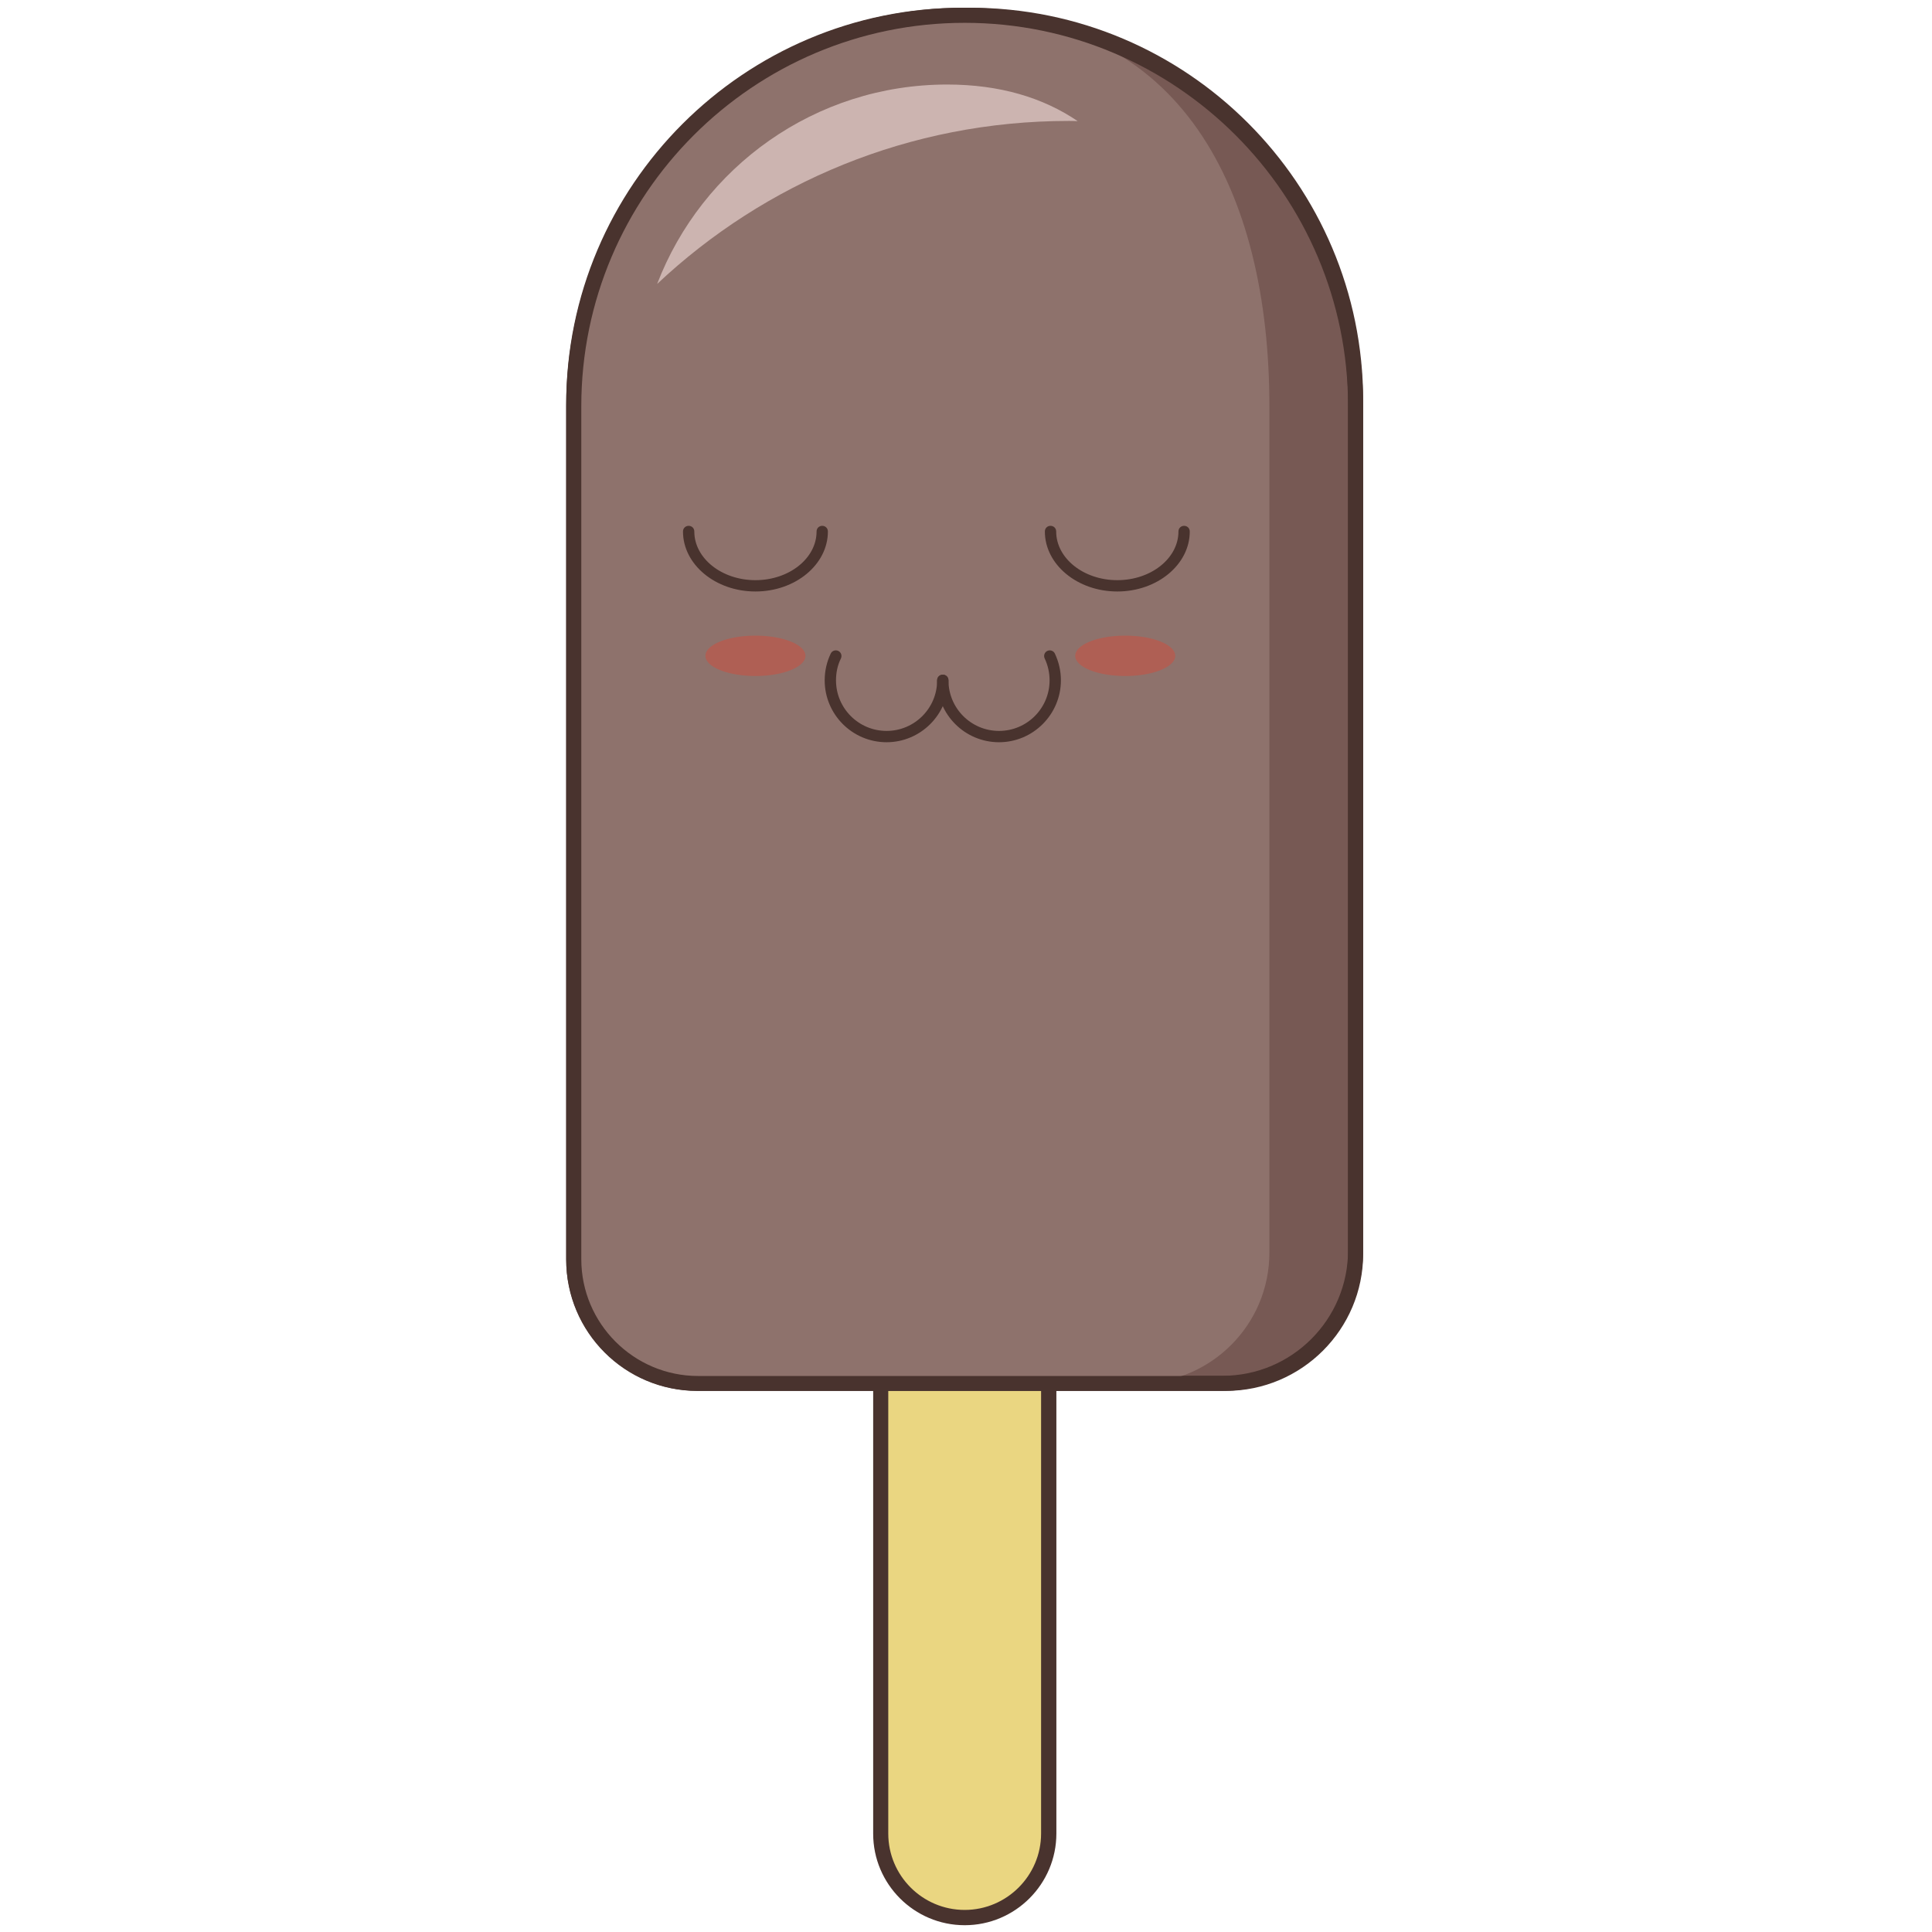 <?xml version="1.0" encoding="utf-8"?>
<svg width="800px" height="800px" viewBox="0 0 1024 1024" class="icon"  version="1.1" xmlns="http://www.w3.org/2000/svg"><path d="M511.3 1016.4c-24.6 0-44.5-19.9-44.5-44.5V707.5c0-1 0.8-1.9 1.9-1.9H554c1 0 1.9 0.8 1.9 1.9v264.3c0 24.6-20 44.6-44.6 44.6z" fill="#EAD681" /><path d="M511.3 1020.4c-26.8 0-48.5-21.8-48.5-48.5V707.5c0-3.3 2.6-5.9 5.9-5.9H554c3.3 0 5.9 2.6 5.9 5.9v264.3c0 26.8-21.8 48.6-48.6 48.6z m-40.5-310.8v262.2c0 22.4 18.2 40.5 40.5 40.5s40.5-18.2 40.5-40.5V709.6h-81z" fill="#49332E" /><path d="M648 733.2H369.5c-36.1 0-65.4-29.3-65.4-65.4V214.2c0-113.8 92.3-206.1 206.1-206.1h4c112.8 0 204.3 91.5 204.3 204.3v450.3c0 39-31.6 70.5-70.5 70.5z" fill="#775954" /><path d="M648 737.2H369.5c-38.3 0-69.4-31.1-69.4-69.4V214.2c0-115.9 94.3-210.1 210.1-210.1h4c114.9 0 208.3 93.4 208.3 208.3v450.3c0 41.1-33.4 74.5-74.5 74.5zM510.3 12.1c-111.4 0-202.1 90.7-202.1 202.1v453.6c0 33.8 27.5 61.4 61.4 61.4H648c36.7 0 66.5-29.8 66.5-66.5V212.4c0-110.4-89.9-200.3-200.3-200.3h-3.9z" fill="#49332E" /><path d="M603.4 733.2H373.6c-38.4 0-69.5-31.1-69.5-69.5V215.3c0-114.4 92.8-207.2 207.2-207.2 114.4 0 161.5 92.8 161.5 207.2v448.5c0.1 38.3-31 69.4-69.4 69.4z" fill="#8E726C" /><path d="M566.4 64.1c1.6 0 3.2 0 4.8 0.1C552.9 51.8 530 44.8 502 44.8c-70.1 0-130 43.9-153.7 105.7 57-53.6 133.7-86.4 218.1-86.4z" fill="#CCB4B0" /><path d="M649.8 737.2H370c-38.5 0-69.9-31.3-69.9-69.9v-452c0-116.4 94.7-211.2 211.2-211.2s211.2 94.7 211.2 211.2v449.3c0 40-32.6 72.6-72.7 72.6zM511.3 12.1c-112 0-203.2 91.1-203.2 203.2v452.1c0 34.1 27.8 61.9 61.9 61.9h279.8c35.7 0 64.7-29 64.7-64.7V215.3c0-112-91.1-203.2-203.2-203.2z" fill="#49332E" /><path d="M469.9 393.4c-18.1 0-32.8-14.7-32.8-32.8 0-5 1.1-9.8 3.2-14.2 0.7-1.5 2.5-2.1 4-1.4 1.5 0.7 2.1 2.5 1.4 4-1.8 3.6-2.6 7.5-2.6 11.6 0 14.8 12 26.8 26.8 26.8s26.8-12 26.8-26.8c0-1.7 1.3-3 3-3s3 1.3 3 3c0 18-14.7 32.8-32.8 32.8z" fill="#49332E" /><path d="M529.5 393.4c-18.1 0-32.8-14.7-32.8-32.8 0-1.7 1.3-3 3-3s3 1.3 3 3c0 14.8 12 26.8 26.8 26.8s26.8-12 26.8-26.8c0-4.1-0.9-8-2.6-11.6-0.7-1.5-0.1-3.3 1.4-4 1.5-0.7 3.3-0.1 4 1.4 2.1 4.5 3.2 9.2 3.2 14.2 0 18-14.7 32.8-32.8 32.8z" fill="#49332E" /><path d="M400.4 313.5c-21.2 0-38.4-14.3-38.4-31.8 0-1.7 1.3-3 3-3s3 1.3 3 3c0 14.2 14.5 25.8 32.4 25.8s32.4-11.6 32.4-25.8c0-1.7 1.3-3 3-3s3 1.3 3 3c0 17.5-17.2 31.8-38.4 31.8zM592.2 313.5c-21.2 0-38.4-14.3-38.4-31.8 0-1.7 1.3-3 3-3s3 1.3 3 3c0 14.2 14.5 25.8 32.4 25.8s32.4-11.6 32.4-25.8c0-1.7 1.3-3 3-3s3 1.3 3 3c0 17.5-17.2 31.8-38.4 31.8z" fill="#49332E" /><path d="M373.9 347.6a26.5 10.7 0 1 0 53 0 26.5 10.7 0 1 0-53 0Z" fill="#AF5F54" /><path d="M569.9 347.6a26.5 10.7 0 1 0 53 0 26.5 10.7 0 1 0-53 0Z" fill="#AF5F54" /></svg>